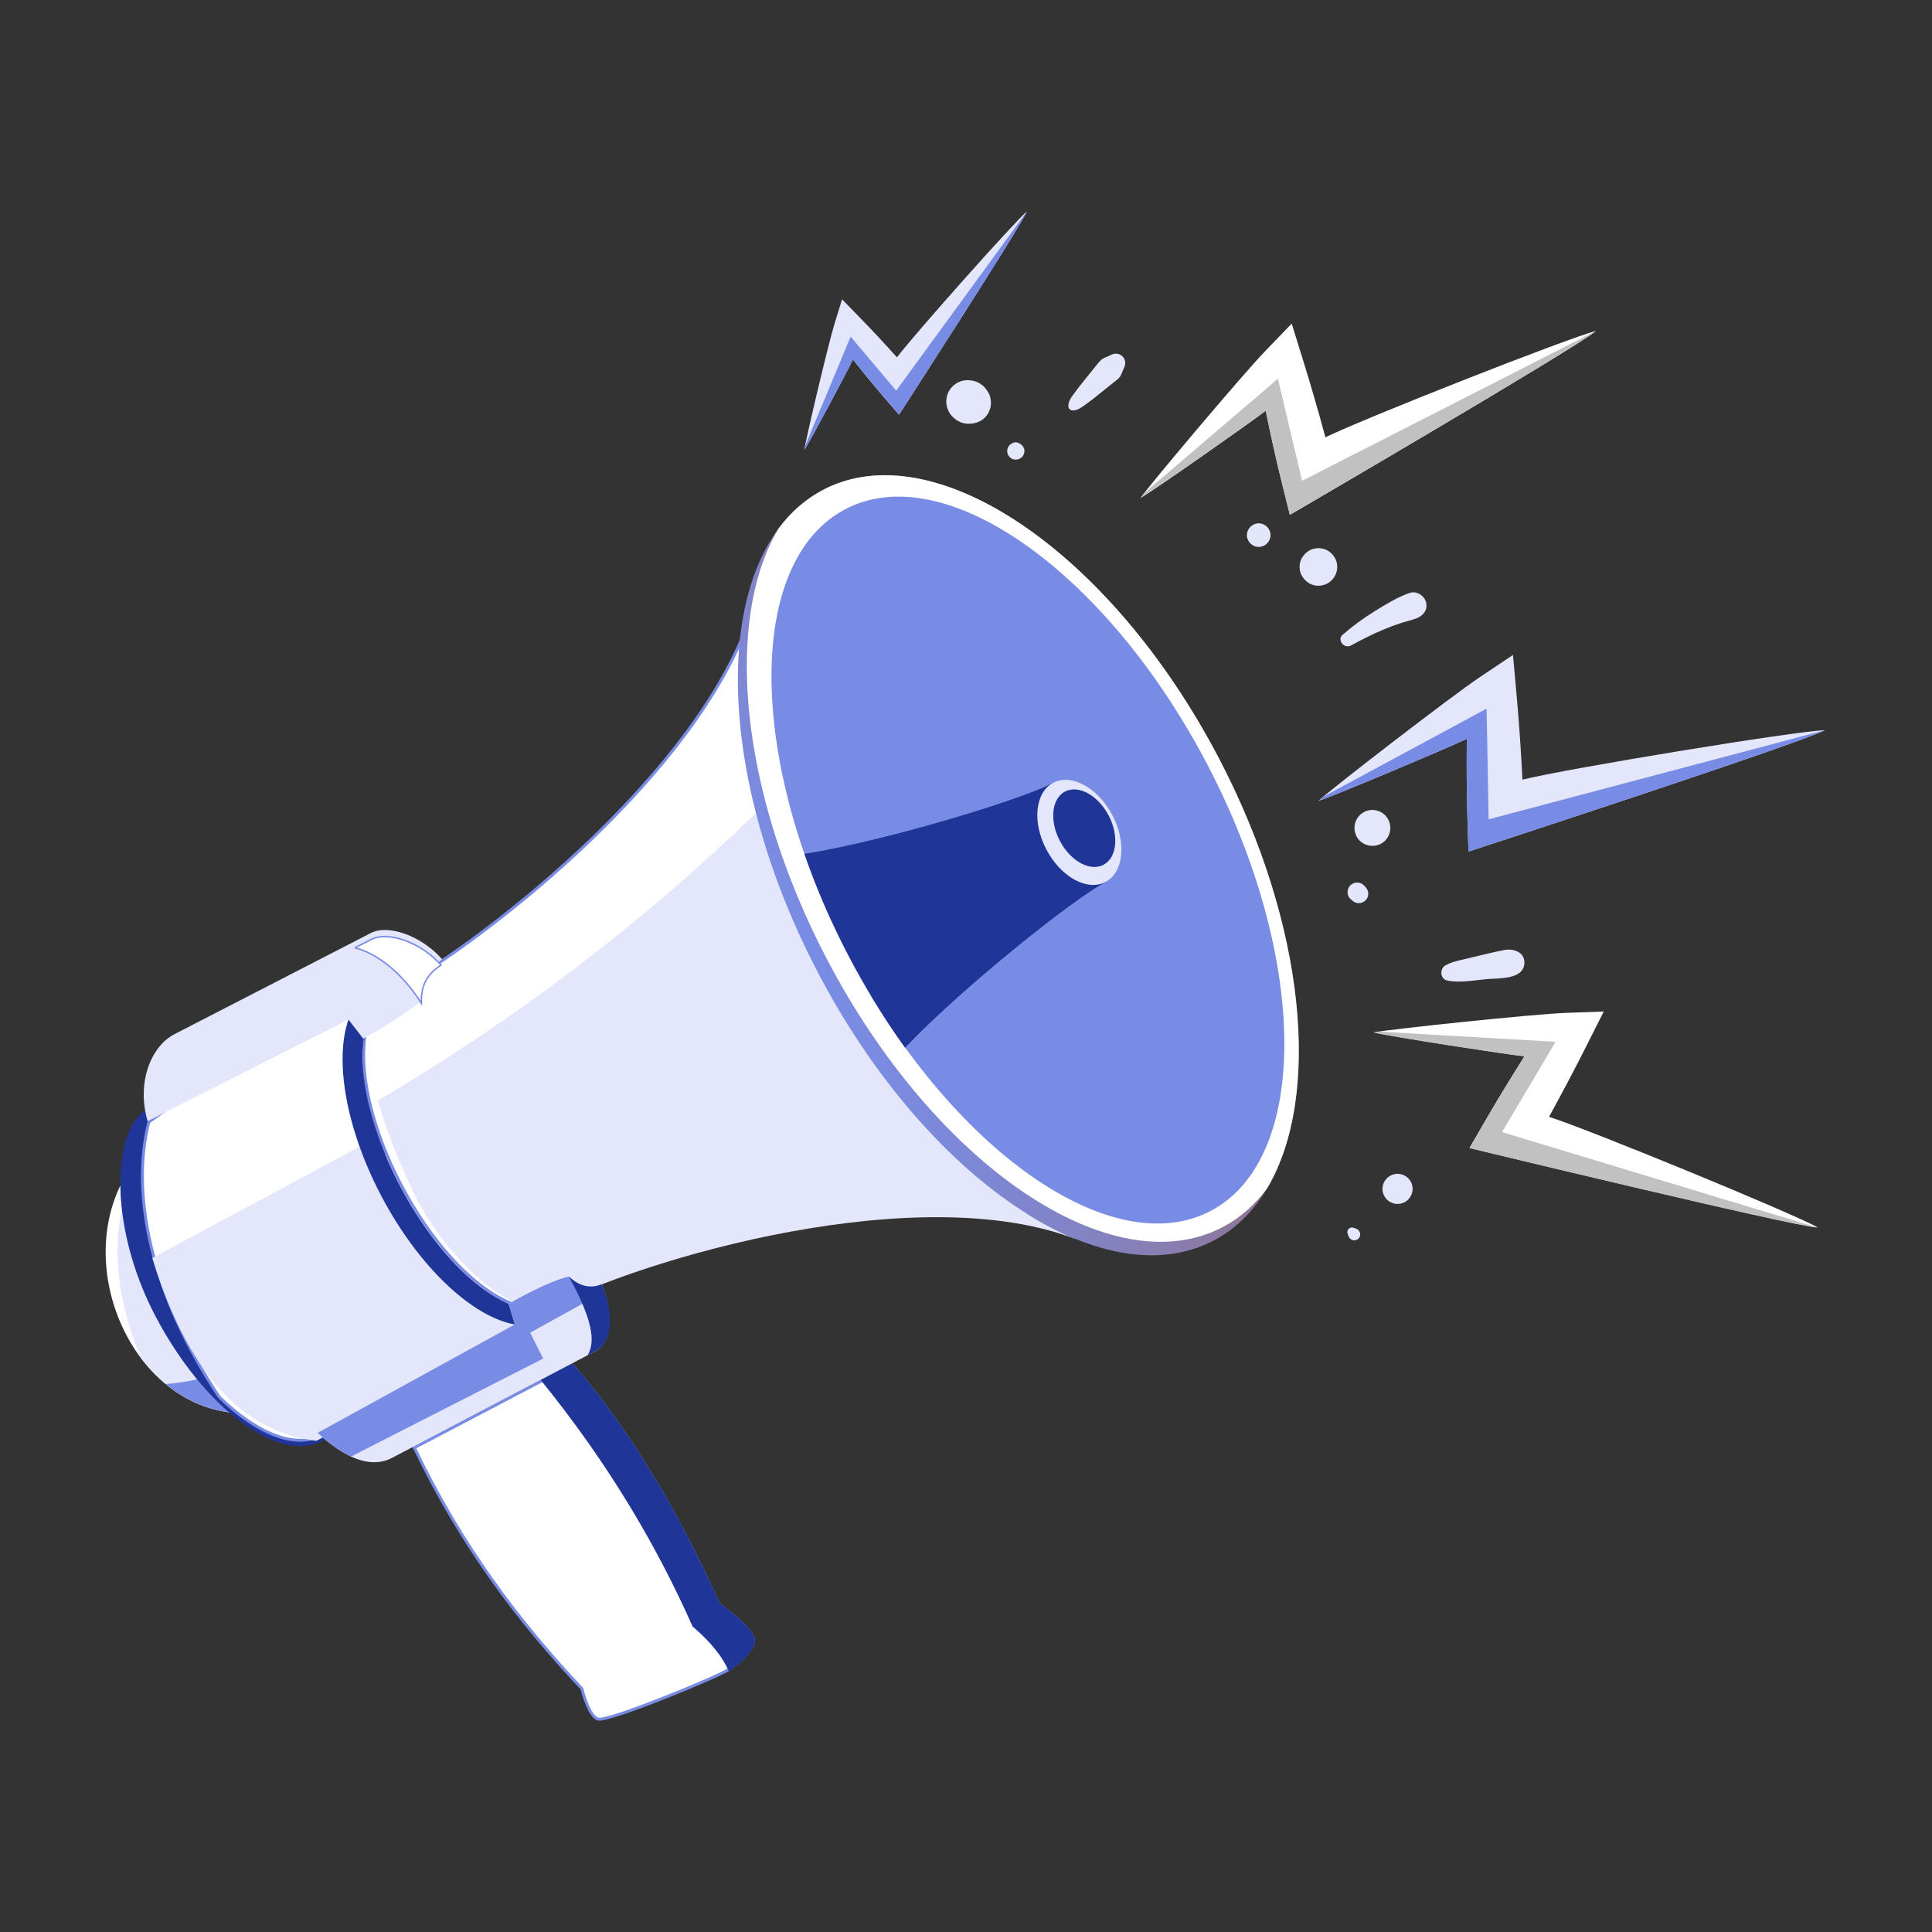 <svg fill="none" height="256" viewBox="0 0 256 256" width="256" xmlns="http://www.w3.org/2000/svg" xmlns:xlink="http://www.w3.org/1999/xlink"><rect x="0" y="0" width="256" height="256" fill="#333333" stroke="none"/><linearGradient id="a" gradientUnits="userSpaceOnUse" x1="107.807" x2="162.038" y1="127.805" y2="101.448"><stop offset="0" stop-color="#798ce5"/><stop offset="1" stop-color="#9c6a6a"/></linearGradient><path d="m95.165 212.441.018.04.035.029c.183.15.394.318.623.502.698.558 1.567 1.252 2.324 1.967.502.474.946.949 1.254 1.391.313.449.46.829.429 1.122-.035.301-.18.642-.412 1.004-.231.36-.539.727-.882 1.079-.687.704-1.5 1.33-2.075 1.687-.414.256-1.535.786-3.038 1.444-1.497.656-3.358 1.433-5.241 2.18-1.883.748-3.786 1.465-5.366 2.003-.79.269-1.498.492-2.081.652-.588.161-1.035.253-1.31.266h-.001c-.22.013-.446-.091-.679-.317-.234-.227-.457-.561-.665-.965-.416-.806-.752-1.847-.992-2.737l-.013-.046-.033-.035c-8.244-8.755-15.878-18.798-22.157-31.881l.684-.357 0-.001 9.373-4.916 10.832-5.682c7.486 8.597 13.829 19.324 19.374 31.571z" fill="#fff" stroke="#798ce5" stroke-width=".384"/><path clip-rule="evenodd" d="m96.579 221.451c1.175-.73 3.303-2.543 3.46-3.912.157-1.474-3.238-3.965-4.7-5.165-5.574-12.312-11.958-23.097-19.503-31.731l-4.191 2.204c9.203 11.373 15.456 22.171 20.13 32.67 2.454 2.087 3.982 4.056 4.804 5.934z" fill="#203598" fill-rule="evenodd"/><path d="m108.816 128.48c7.74 14.837 19.194 26.689 29.811 33.009-9.771-2.293-22.013-1.346-33.624.997-13.583 2.74-26.346 7.401-33.365 11.078-3.235-.033-6.66-1.899-9.876-4.893-3.228-3.005-6.223-7.124-8.575-11.588-2.352-4.465-4.055-9.264-4.707-13.625-.65-4.346-.252-8.225 1.55-10.91 6.684-3.52 17.066-10.811 26.717-19.817 9.218-8.601 17.79-18.787 21.824-28.764-1.28 12.389 2.08 28.873 10.247 44.513zm35.744 35.582c-.932-.383-1.878-.819-2.835-1.303.528.176 1.047.363 1.556.562l.189-.328c-.265-.212-.463-.386-.604-.527-.118-.119-.19-.207-.229-.269h.023c.185.008.497.087.881.224.378.134.807.318 1.218.521.412.203.801.424 1.1.631.15.104.274.202.366.291.095.092.143.161.16.204.002.005.003.009.004.012-.018.015-.073.044-.204.066-.286.046-.8.032-1.625-.084z" fill="#fff" stroke="#798ce5" stroke-width=".384"/><path clip-rule="evenodd" d="m142.414 164.118c-.431-.17-.862-.365-1.293-.561-.104-.039-.195-.091-.3-.143-.339-.157-.679-.326-1.018-.496-.105-.052-.209-.104-.313-.157-.353-.182-.705-.365-1.058-.56-.078-.039-.156-.092-.248-.131-1.344-.743-2.689-1.578-4.047-2.517-.052-.026-.091-.065-.13-.091-.405-.274-.81-.574-1.214-.874-.053-.039-.105-.078-.17-.117-.431-.313-.862-.639-1.279-.978-.013-.014-.026-.027-.039-.04-.914-.717-1.828-1.473-2.742-2.269-.013-.013-.026-.026-.026-.026-.431-.365-.849-.756-1.266-1.135-.066-.052-.118-.117-.183-.169-.392-.352-.77-.731-1.162-1.096-.052-.052-.104-.104-.157-.156-1.318-1.291-2.623-2.648-3.916-4.095-.039-.053-.091-.105-.13-.144-.379-.43-.771-.874-1.149-1.317-4.465-5.243-8.642-11.399-12.232-18.272-.496-.965-.979-1.93-1.449-2.895-2.964-6.117-5.196-12.26-6.71-18.168-15.391 14.894-32.14 27.519-50.116 38.135 1.201 4.095 2.637 7.825 4.282 11.138l-.013.013c1.123 2.687 3.002 5.725 5.3 8.477.013.026.039.039.052.052.196.235.392.47.587.692l.026.026c.222.247.444.495.666.73.026.039.065.065.104.104.183.196.365.379.548.574.065.065.131.131.196.196.157.156.313.313.47.469.078.079.144.144.222.222.157.144.313.287.47.443.078.066.144.131.222.196.196.17.379.339.574.496.039.039.078.078.117.104.235.196.457.378.692.561.078.065.157.117.235.169.157.118.313.248.47.353.091.065.196.13.287.195.144.104.287.209.431.3.104.065.196.131.3.196.144.091.3.182.444.274.091.052.196.117.287.169.183.105.379.209.561.313.065.039.117.065.183.105.235.117.47.234.705.339.091.039.183.078.261.117.157.065.313.13.47.196.091.039.196.078.3.104.144.052.3.104.444.156.091.027.196.066.287.092.157.052.326.091.483.13.078.026.17.039.248.065.248.053.483.105.731.131 13.981-7.343 50.351-17.568 70.938-9.508-.092-.026-.17-.078-.235-.117z" fill="#e4e7fb" fill-rule="evenodd"/><path clip-rule="evenodd" d="m31.151 187.229c-13.133-1.082-21.044-18.024-15.195-30.166.157 4.943 1.593 10.968 4.673 16.798 3.002 5.699 6.762 10.355 10.522 13.368z" fill="#fff" fill-rule="evenodd"/><path clip-rule="evenodd" d="m21.334 182.847c.313.287.64.547.966.808.117.092.235.196.352.287.444.339.914.652 1.397.939.131.078.261.144.392.222.365.209.731.404 1.097.587.183.091.379.169.561.248.339.143.679.287 1.031.404.196.078.405.143.614.209.366.117.744.208 1.123.3.183.039.365.091.561.13.561.104 1.149.196 1.736.248-3.76-3.026-7.519-7.669-10.535-13.368-.326-.613-.627-1.239-.927-1.865-.091-.196-.17-.378-.248-.574-.183-.417-.365-.822-.535-1.239-1.449-3.534-2.337-7.043-2.728-10.238h-.013c-1.371 6.325-.405 13.003 2.48 19.967.535.718 1.136 1.396 1.762 2.022.013.013.013.039.013.052.144.143.3.287.457.43.144.157.287.3.444.431z" fill="#e4e7fb" fill-rule="evenodd"/><path clip-rule="evenodd" d="m31.151 187.228c-3.486-.287-6.606-1.695-9.19-3.834 1.488-.117 3.016-.352 4.569-.717 1.501 1.773 3.068 3.299 4.621 4.551z" fill="#798ce5" fill-rule="evenodd"/><path clip-rule="evenodd" d="m19.52 146.957c4.608-2.426 26.474-13.577 29.921-15.377 1.201-.639 2.585-.808 4.073-.6-1.188.718-2.389 1.383-3.603 2.022-7.454 10.981 8.511 41.291 21.788 41.356 1.201-.626 2.441-1.239 3.694-1.826-.666 1.356-1.593 2.387-2.794 3.026-3.433 1.8-26.474 13.577-29.908 15.389-5.783 3.039-15.665-4.343-22.062-16.485-6.397-12.142-5.718-25.079-1.11-27.505z" fill="#203598" fill-rule="evenodd"/><path d="m49.517 131.15c1.007-.536 2.152-.733 3.393-.641-1.024.605-2.058 1.173-3.102 1.723l-.043.022-.027.04c-1.903 2.804-2.297 6.815-1.638 11.222.66 4.412 2.38 9.253 4.747 13.747s5.387 8.65 8.653 11.69c3.262 3.036 6.794 4.98 10.183 4.997h.047l.042-.022c1.031-.538 2.092-1.066 3.165-1.576-.623 1.077-1.435 1.9-2.442 2.436-1.586.832-7.386 3.807-13.495 6.942-7.078 3.631-14.572 7.476-16.412 8.448-1.743.918-3.885.865-6.224-.033-2.335-.895-4.847-2.627-7.311-5.033-9.089-13.602-11.758-27.006-9.327-36.436l10.806-7.776c7.764-3.976 16.868-8.641 18.983-9.75z" fill="#fff" stroke="#798ce5" stroke-width=".384"/><path clip-rule="evenodd" d="m71.685 173.758c-.261 0-.509-.013-.77-.039-.078 0-.17-.026-.261-.026-.17-.026-.339-.039-.522-.079-.104-.013-.209-.039-.3-.065-.157-.026-.313-.065-.47-.104-.104-.026-.222-.052-.326-.091-.157-.053-.3-.092-.457-.144-.104-.039-.222-.078-.326-.117-.157-.052-.3-.118-.457-.17-.104-.039-.222-.091-.326-.13-.157-.065-.313-.144-.47-.222-.104-.052-.209-.091-.313-.143-.17-.092-.339-.183-.509-.274-.091-.052-.183-.092-.261-.144-.261-.143-.522-.3-.77-.469-.013-.013-.026-.013-.039-.026-.248-.157-.496-.326-.731-.496-.078-.065-.17-.117-.248-.182-.17-.131-.352-.248-.522-.392-.091-.078-.196-.143-.287-.221-.17-.131-.326-.261-.483-.392-.091-.078-.196-.156-.287-.248-.157-.143-.326-.286-.483-.43-.091-.078-.183-.169-.274-.248-.17-.156-.339-.313-.509-.482-.078-.078-.157-.157-.248-.235-.183-.183-.366-.365-.548-.561-.065-.052-.117-.117-.183-.182-.235-.248-.47-.496-.705-.757-.013 0-.013-.013-.026-.026-.248-.274-.496-.561-.744-.861-3.094-3.651-5.809-8.19-7.754-12.833l-3.407-1.043-27.487 14.763c1.658 5.413 3.655 9.886 5.979 13.473.013.013.026.026.026.052.248.378.496.743.744 1.095.013.026.026.052.039.065.535.757 1.083 1.461 1.658 2.126 0 .013.013.013.026.026.274.313.535.613.809.913.026.026.052.065.091.092.862.913 1.762 1.721 2.689 2.438.039.027.078.053.104.079.274.208.561.417.849.613.039.026.065.039.091.065.64.43 1.292.808 1.958 1.161.039.013.078.039.117.052.287.143.574.287.862.417.065.026.131.052.196.091.3.131.601.248.914.366.026.013.065.026.091.039.352.13.692.248 1.057.352.039.013.078.026.117.039.3.091.601.17.901.235.091.026.196.039.287.065.261.065.522.117.796.156.091.013.196.04.287.053.352.065.705.117 1.071.156 3.446-1.813 27.213-14.124 30.646-15.937 1.201-.626 2.128-1.67 2.794-3.026-1.24.574-2.48 1.187-3.694 1.813z" fill="#e4e7fb" fill-rule="evenodd"/><path clip-rule="evenodd" d="m49.428 130.98c1.201-.639 2.585-.808 4.073-.6-1.188.718-2.389 1.383-3.603 2.022-7.454 10.981 8.511 41.291 21.788 41.356 1.201-.626 2.441-1.239 3.694-1.826-.666 1.356-1.593 2.387-2.794 3.026-5.783 3.039-15.665-4.343-22.062-16.485-6.384-12.142-6.88-24.454-1.097-27.493z" fill="#203598" fill-rule="evenodd"/><path clip-rule="evenodd" d="m19.558 148.56 26.618-13.459 1.945 2.517c3.042-1.604 6.658-4.056 7.833-5.086-.287-3.757 1.841-4.774 2.624-5.426-2.689-3.091-7.128-4.669-9.425-3.482l-26.03 13.407c-3.042 1.552-5.078 6.312-3.564 11.529z" fill="#e4e7fb" fill-rule="evenodd"/><path d="m47.029 125.588 2.167-1.106h0c1.114-.57 2.767-.481 4.489.146 1.69.616 3.429 1.743 4.754 3.239-.073.057-.157.119-.249.186-.4.294-.944.694-1.404 1.317-.568.77-1.011 1.88-.95 3.565-2.735-4.314-6.113-6.676-8.809-7.347z" fill="#fff" stroke="#798ce5" stroke-width=".192"/><path clip-rule="evenodd" d="m42.078 189.864 26.148-14.359-.822-2.726c2.885-1.683 6.436-3.326 7.976-3.613 2.781 2.556 3.394 1.226 4.399 1.004 1.606 4.578 1.24 7.734-.979 8.908l-26.827 14.085c-3.029 1.592-6.527-.208-9.895-3.299z" fill="#e4e7fb" fill-rule="evenodd"/><path clip-rule="evenodd" d="m108.981 64.948c14.7-7.799 38.224 8.125 52.557 35.578 14.334 27.453 14.034 56.028-.665 63.827-14.687 7.8-38.224-8.125-52.544-35.578-14.334-27.453-14.034-56.028.652-63.828z" fill="url(#a)" fill-rule="evenodd"/><path clip-rule="evenodd" d="m108.981 64.948c14.7-7.799 38.224 8.125 52.558 35.579 11.5 22.014 13.589 44.76 6.37 56.928-1.593 2.165-3.538 3.886-5.835 5.112-14.7 7.799-38.224-8.125-52.557-35.578-11.501-22.028-13.59-44.773-6.371-56.928 1.593-2.165 3.538-3.886 5.835-5.112z" fill="#fff" fill-rule="evenodd"/><path clip-rule="evenodd" d="m111.945 67.504c13.133-6.978 34.646 8.177 48.053 33.831 13.394 25.667 13.603 52.129.47 59.094-13.146 6.977-34.646-8.178-48.053-33.831-13.394-25.654-13.616-52.116-.47-59.093z" fill="#798ce5" fill-rule="evenodd"/><path clip-rule="evenodd" d="m106.593 113.139c10.613-1.683 28.615-7.121 32.975-9.417 5.104.47 9.425 8.673 6.919 13.147-4.373 2.295-19.19 14.15-26.553 21.936-2.689-3.73-5.222-7.812-7.519-12.207-2.35-4.5-4.295-9.025-5.822-13.459z" fill="#203598" fill-rule="evenodd"/><path clip-rule="evenodd" d="m115.443 131.984c1.436 2.387 2.924 4.669 4.478 6.821 7.362-7.786 22.179-19.641 26.552-21.936.157-.261.275-.548.379-.848z" fill="#203598" fill-rule="evenodd"/><path clip-rule="evenodd" d="m139.555 103.722c2.415-1.265 5.914.652 7.833 4.278 1.906 3.625 1.501 7.59-.901 8.868-2.415 1.265-5.914-.652-7.82-4.277-1.932-3.626-1.514-7.604.888-8.869z" fill="#e4e7fb" fill-rule="evenodd"/><path clip-rule="evenodd" d="m141.121 104.883c1.776-.926 4.361.483 5.771 3.156 1.409 2.674 1.109 5.608-.666 6.547-1.776.939-4.373-.469-5.783-3.156-1.41-2.673-1.11-5.608.678-6.547z" fill="#203598" fill-rule="evenodd"/><path clip-rule="evenodd" d="m80.053 171.045c-.117-.287-.261-.561-.431-.835-.914.313-1.606 1.369-4.243-1.056-1.553.286-5.091 1.93-7.976 3.612l.822 2.726-26.148 14.372c1.475 1.344 2.976 2.452 4.452 3.13l25.443-12.976-1.723-3.431 9.843-5.438c-.013-.026-.026-.065-.039-.104z" fill="#798ce5" fill-rule="evenodd"/><path clip-rule="evenodd" d="m75.379 169.166c1.971 1.8 3.59 1.291 4.399 1.004 1.71 4.526 1.306 7.708-.979 8.908l-.94.496c.731-1.265 1.319-3.574-2.48-10.408z" fill="#203598" fill-rule="evenodd"/><g fill="#e4e7fb"><path d="m147.23 47.015c-.222.117-.431.209-.666.3-.522.183-.809.496-1.135.9-.496.626-1.006 1.252-1.515 1.878-.496.626-1.005 1.239-1.475 1.891-.405.561-.888 1.109-.875 1.839 0 .313.249.561.562.561.639.013 1.096-.352 1.605-.704.653-.457 1.28-.952 1.893-1.448.627-.509 1.254-1.004 1.88-1.513.34-.274.744-.522.966-.913.196-.326.301-.73.47-1.069.588-1.161-.548-2.295-1.71-1.722z"/><path d="m178.991 85.541c1.384-.756 2.794-1.474 4.243-2.087.731-.313 1.475-.587 2.219-.835.744-.261 1.541-.417 2.285-.704.874-.352 1.488-1.148 1.214-2.139-.248-.874-1.24-1.513-2.141-1.213-1.619.535-3.185 1.526-4.621 2.4-1.515.939-2.951 1.982-4.295 3.156-.783.691.235 1.891 1.096 1.421z"/><path d="m199.408 125.867c-.861.156-1.71.365-2.571.561-.849.195-1.71.404-2.559.613-.927.221-1.945.404-2.768.886-.783.457-.678 1.8.262 1.996 1.644.352 3.563-.039 5.221-.183 1.593-.143 5 .105 5-2.217 0-1.369-1.449-1.852-2.585-1.656z"/><path d="m180.715 117.311c-.47-.508-1.318-.469-1.788 0-.47.47-.509 1.318 0 1.787l.235.209c.248.235.548.365.887.365.327 0 .653-.13.888-.365s.366-.548.366-.887-.144-.639-.366-.887c-.091-.065-.157-.143-.222-.222z"/><path d="m130.86 51.853c-.313-.469-.574-.782-1.057-1.056-.274-.157-.522-.274-.822-.326-.51-.13-1.006-.13-1.515 0-.705.196-1.331.678-1.697 1.304-.639 1.109-.457 2.543.444 3.443.574.574 1.345.965 2.167.926h.118c.613-.026.913-.117 1.462-.391.404-.248.731-.574.979-.978.091-.209.182-.43.274-.652.13-.482.13-.965 0-1.448-.039-.313-.196-.574-.353-.822z"/><path d="m175.363 72.721c-.444-.117-.875-.117-1.318 0-.64.17-1.136.587-1.489 1.148 0 0-.013 0-.013.013-.457.717-.457 1.761 0 2.478l.013.013c.222.378.523.665.888.9.575.339 1.279.43 1.919.248 1.071-.287 1.828-1.291 1.828-2.4 0-1.109-.757-2.1-1.828-2.4z"/><path d="m166.786 69.343c-.848 0-1.566.717-1.566 1.565s.718 1.565 1.566 1.565c.849 0 1.567-.717 1.567-1.565s-.705-1.565-1.567-1.565z"/><path d="m184.226 109.708c0-.626-.248-1.239-.691-1.683-.444-.443-1.058-.704-1.684-.704-.627 0-1.241.261-1.685.704-.443.444-.691 1.057-.691 1.683s.248 1.239.691 1.682c.444.444 1.058.691 1.685.691.626 0 1.24-.247 1.684-.691.43-.443.691-1.056.691-1.682z"/><path d="m185.18 155.537c-.522 0-1.031.209-1.409.587-.366.365-.588.887-.588 1.409 0 .521.209 1.03.588 1.408.378.379.887.587 1.409.587.536 0 1.045-.208 1.41-.587.366-.365.588-.874.588-1.408 0-.522-.209-1.044-.588-1.409-.365-.365-.874-.587-1.41-.587z"/><path d="m135.156 58.792c-.105-.052-.235-.117-.34-.157-.156-.039-.313-.039-.457 0-.078.026-.156.065-.235.104-.026.013-.052.026-.078.039-.274.13-.47.404-.548.691-.17.6.196 1.239.796 1.395.496.13 1.031-.078 1.292-.522.157-.261.196-.587.118-.874-.105-.261-.3-.548-.548-.678z"/><path d="m179.997 162.997c-.104-.091-.209-.169-.352-.208-.118-.04-.235-.079-.353-.118-.196-.078-.444.013-.587.157-.144.143-.222.391-.157.587.039.117.078.234.131.352.039.13.104.248.209.352.104.091.222.169.352.209.274.078.561 0 .77-.209.196-.196.274-.496.196-.77-.052-.143-.117-.26-.209-.352z"/><path d="m118.851 47.353c-1.541-1.722-3.107-3.417-4.726-5.073l-2.546-2.621-1.005 3.26c-.835 2.713-3.799 15.246-3.995 16.694.797-1.213 5.744-10.473 6.436-11.973 1.358 1.708 2.742 3.404 4.165 5.06l1.945 2.256s15.965-24.688 16.944-26.945c-1.853 1.604-14.921 16.302-17.218 19.341z"/></g><path d="m118.747 51.763-6.031-7.16-6.032 14.464c-.039.235-.078.43-.091.535.796-1.213 5.744-10.473 6.436-11.973 1.357 1.708 2.741 3.404 4.164 5.06l1.945 2.256s15.966-24.688 16.945-26.945z" fill="#798ce5"/><path d="m175.624 57.945c-.901-3.313-1.841-6.612-2.859-9.886l-1.606-5.178-3.524 3.652c-2.937 3.039-15.274 17.659-16.501 19.446 1.88-1.083 14.634-10.042 16.579-11.555.653 3.182 1.345 6.351 2.128 9.495l1.07 4.304s37.741-22.015 40.561-24.362c-3.564.861-30.77 11.594-35.848 14.085z" fill="#fff"/><path d="m172.53 63.709-3.198-13.524-17.702 15.129c-.222.274-.392.509-.496.652 1.88-1.083 14.634-10.042 16.579-11.555.653 3.182 1.344 6.351 2.128 9.495l1.07 4.304s37.741-22.015 40.56-24.362z" fill="#c1c1c1"/><path d="m205.257 147.986c1.645-3.012 3.264-6.038 4.804-9.103l2.442-4.852-5.066.183c-4.229.157-23.262 2.152-25.39 2.582 2.101.522 17.519 2.909 19.96 3.156-1.736 2.752-3.433 5.504-5.065 8.321l-2.22 3.835s42.48 10.277 46.135 10.538c-3.159-1.826-30.208-12.938-35.6-14.66z" fill="#fff"/><path d="m199.03 150.008 7.089-11.959-23.263-1.357c-.352.052-.64.091-.809.131 2.101.521 17.519 2.908 19.96 3.156-1.736 2.752-3.433 5.503-5.065 8.32l-2.22 3.835s42.48 10.277 46.135 10.538z" fill="#c1c1c1"/><path d="m201.733 103.305c-.183-3.613-.418-7.226-.744-10.825l-.51-5.699-4.438 2.974c-3.707 2.478-19.686 14.803-21.344 16.368 2.18-.691 17.323-7.095 19.66-8.217-.026 3.417-.026 6.847.078 10.264l.144 4.669s43.81-14.294 47.231-16.08c-3.851.091-34.281 5.099-40.077 6.547z" fill="#e4e7fb"/><path d="m197.255 108.561-.274-14.66-21.632 11.66c-.287.235-.522.443-.652.561 2.18-.691 17.323-7.095 19.66-8.217-.026 3.417-.026 6.847.078 10.264l.144 4.669s43.81-14.294 47.231-16.08z" fill="#798ce5"/></svg>